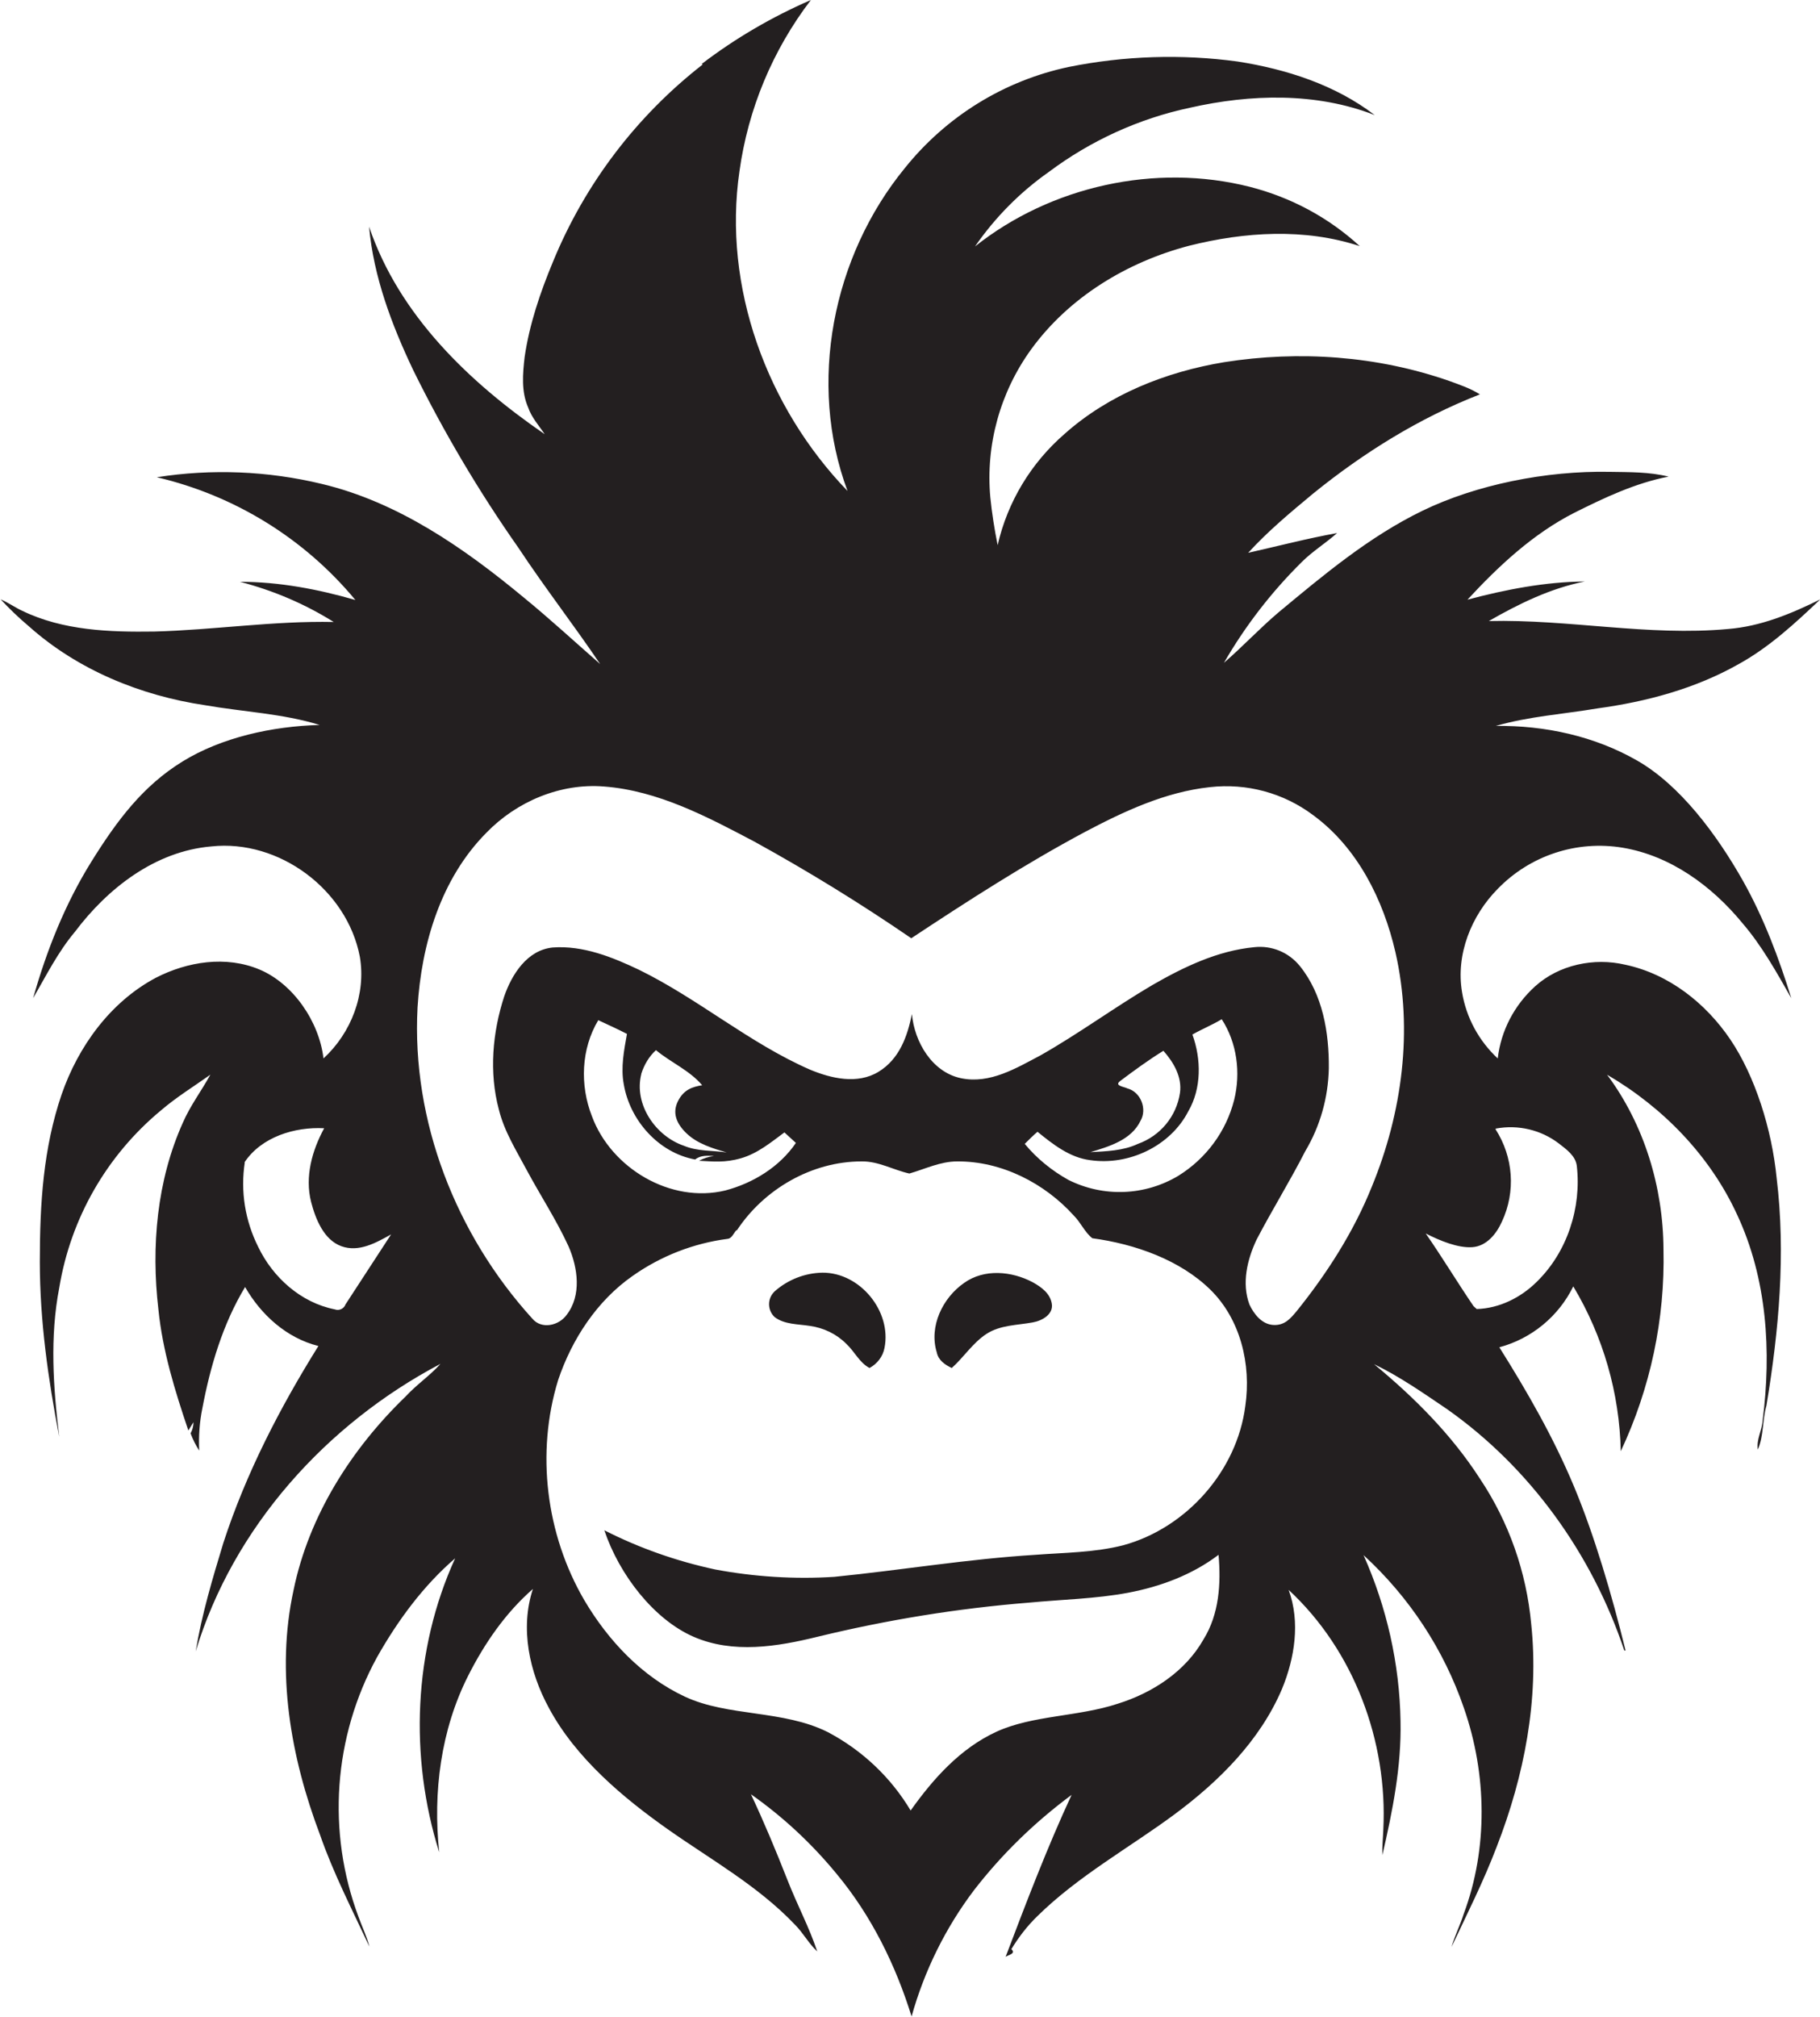 <?xml version="1.0" encoding="utf-8"?>
<!-- Generator: Adobe Illustrator 19.2.0, SVG Export Plug-In . SVG Version: 6.00 Build 0)  -->
<svg version="1.1" id="Layer_1" xmlns="http://www.w3.org/2000/svg" xmlns:xlink="http://www.w3.org/1999/xlink" x="0px" y="0px"
	 viewBox="0 0 571 632.6" style="enable-background:new 0 0 571 632.6;" xml:space="preserve">
<style type="text/css">
	.st0{fill:#231F20;}
</style>
<title>bise-eise_mascot_monkey_flat_black_logo_white_background_4f298529-d3eb-416a-ac6e-ca31e2680271</title>
<path class="st0" d="M220.1,20.1C230.7,12,242.2,5.3,254.4,0c-12,15.7-19.7,34.2-22.4,53.7c-5.3,36.3,8.6,74.1,33.9,100.3
	c-12.6-33.8-4.7-73.6,18-101.3c13-16.2,31.1-27.4,51.4-31.7c17.4-3.5,35.4-4.1,53-1.7c15.3,2.4,30.6,7.3,43,16.8
	c-18.4-7.2-39-6.6-58-2.3c-16,3.4-31.1,10.3-44.2,20.1c-9.1,6.4-16.9,14.3-23.2,23.4c23.8-18.9,56.6-26.2,86.2-18.7
	c12.9,3.3,24.7,9.6,34.5,18.6c-17.3-5.7-36.1-4.5-53.6-0.1c-19.4,5.1-37.6,16.1-49.5,32.5c-9.7,13.4-14.3,29.9-12.8,46.4
	c0.5,5,1.3,10,2.3,15c3.1-13.6,10.5-25.8,21-34.9c13.9-12.4,31.9-19.5,50.1-22.5c23.5-3.7,48-2,70.6,5.9c3.3,1.2,6.6,2.3,9.6,4.2
	c-19,7.4-36.5,18.3-52.3,31.1c-7.1,5.9-14.2,11.8-20.4,18.6c9.3-2.1,18.5-4.5,27.9-6.2c-3.6,3.2-7.7,5.7-11.1,9.1
	c-9.5,9.4-17.7,20-24.4,31.6c5.9-5.1,11.2-10.8,17.1-15.8c14.2-11.8,28.5-23.8,45.2-31.9s38.6-12.6,58.8-12.2
	c6.1,0.1,12.4,0,18.4,1.5c-10.4,2-20.1,6.6-29.5,11.3c-13,6.6-23.8,16.7-33.6,27.3c12-3.2,24.4-5.6,36.8-5.7
	c-10.7,2.1-20.7,7-30.1,12.4c25.1-0.6,50,4.8,75,2.5c10.3-0.8,19.9-4.8,29-9.3c-7.9,7.5-16,15-25.6,20.3
	c-13.6,7.7-28.9,11.8-44.3,13.9c-10.7,1.8-21.5,2.5-31.9,5.5c15.4-0.2,31,3.2,44.4,10.9c13.4,7.7,24.9,23.1,33.2,37.8
	c6.5,11.6,11.2,24.1,15.1,36.7c-4.6-8.1-9.2-16.4-15.3-23.5c-9.6-11.7-22.6-21.2-37.6-23.7c-14.4-2.4-29,2.4-39.2,12.9
	c-8.3,8.4-13.2,20.6-11.2,32.4c1.3,8,5.3,15.3,11.2,20.8c1-8.7,5.2-16.7,11.7-22.6c7.5-6.8,18.5-9.1,28.3-6.8
	c13.7,2.9,25.3,12.1,33,23.5s13,28.1,14.5,43.4c2.9,23.8,0.7,47.9-3.2,71.4c-1.3,4.5-0.8,9.4-2.7,13.8c-0.5-3.2,1.3-6,1.5-9.1
	c2.8-21.7,1.4-44.5-8-64.6c-8.5-18.5-23.3-33.7-40.8-43.9c11.7,15.7,17.6,35.3,17.7,54.8c0.5,21.9-4.1,43.5-13.4,63.3
	c-0.4-18.2-5.5-36-14.9-51.7c-4.6,9.4-13.1,16.4-23.2,19.1c8.8,14,17,28.3,23.4,43.6s11.9,34,16.2,51.5h-0.4
	c-10.1-30.2-29.5-57.3-55.6-75.7c-7.4-5-14.8-10.2-22.9-14.1c12.6,10.4,24.3,22.1,33.2,35.9c9.1,13.6,14.6,29.3,16.1,45.6
	c2.5,23.7-2.2,47.7-10.8,69.8c-4.1,10.8-9.3,21.1-14.2,31.5c1-3.5,2.7-6.8,3.8-10.3c7.7-20.6,7.3-43.9,0.1-64.6
	c-6.3-18.4-17.2-34.9-31.5-48c7.3,16.4,11.3,34.1,11.6,52.1c0.3,14.2-2.5,28.2-5.7,42c-0.1-2.7,0.2-5.3,0.3-8
	c1.4-27.7-9.2-56.2-29.7-75.2c3.7,10.1,1.9,21.4-2.1,31.1c-6.9,16.2-19.8,29-33.7,39.3s-30.2,19.3-43,31.9
	c-3.2,3.1-5.9,6.6-8.2,10.4c1.6,1.4-1,1.8-1.8,2.4c6.5-17.1,13-34.2,20.7-50.8c-11.6,8.6-21.9,18.6-30.7,30
	c-8.9,11.8-15.5,25.2-19.5,39.5c-5-16.1-12.6-31.6-23.5-44.7c-7.8-9.5-16.8-17.9-26.9-25c4.1,8.7,7.8,17.6,11.3,26.5
	s6.9,15,9.5,22.8c-2.7-2.5-4.4-5.8-7-8.4c-11.6-12.2-26.4-20.4-40-30s-28.7-22.1-37.2-38c-6.1-11.2-9.1-24.9-5-37.3
	c-8.6,7.5-15.2,17.1-20.3,27.2c-8.6,17-11.1,36.6-9.1,55.4c-9.4-29.9-8.1-63.5,5-92.2c-10,8.6-18,19.5-24.5,31
	c-13.7,25-15.8,54.8-5.8,81.5c1.1,3.1,2.6,6.1,3.4,9.3c-5.4-11.6-11.3-23-15.5-35.1c-9.2-24.3-13.9-51-8.3-76.7
	c4.8-23.4,18.2-44.4,35.2-60.8c3.4-3.7,7.6-6.5,10.9-10.2c-35.7,18.8-65,51.2-76.8,90.2c1.9-11.6,5.3-22.9,8.7-34.1
	c7.1-21.8,17.7-42.3,29.8-61.7c-10-2.5-18-9.8-23-18.5c-7,11.6-10.9,24.8-13.4,38c-0.9,4.4-1.2,8.8-1,13.3c-1.1-1.7-2-3.5-2.7-5.4
	c0.6-1.1,0.9-2.3,0.9-3.5l-1.6,2.6c-4.2-12.4-8.1-25-9.4-38c-2.3-19.7-0.5-40.4,7.7-58.6c2.3-5.3,5.8-9.9,8.6-15
	c-5.2,3.7-10.6,7-15.5,11.2c-17,14.1-28.3,33.8-31.9,55.6c-3,15.5-1.9,31.3,0,46.8c-3.5-18.1-6.1-36.5-6.1-54.9s1.1-35.6,6.8-52.4
	c5.2-15.1,15.3-29.1,29.6-36.7c9.9-5.1,22-7,32.5-2.6s18.7,16.2,20.1,27.9c8.7-8,13.4-20.2,11.4-31.9c-4-21-25.3-36.9-46.6-34.6
	c-17.6,1.5-32.5,13.1-42.8,26.8c-5.3,6.3-9,13.7-13.1,20.8c4.2-14.9,10-29.5,18.2-42.7s16.3-23.9,28.6-31.5s28.2-11.1,43.1-11.5
	c-11.7-3.6-24-4.1-36-6.2c-20.2-3-40-11.1-55.3-24.8c-3.1-2.6-6-5.4-8.8-8.4c2.4,1,4.4,2.5,6.8,3.6c12.8,6.2,27.4,6.7,41.4,6.5
	c18.8-0.5,37.5-3.4,56.3-3c-9.1-5.7-19-9.9-29.4-12.6c12.3,0,24.4,2.3,36.2,5.7c-16-19.3-37.9-32.8-62.3-38.5
	c17.2-2.7,34.8-2,51.8,2.1c23.9,5.7,44.6,20.1,63.3,35.6c8.2,6.7,16,13.9,24,20.9c-8.3-12.3-17.4-24-25.6-36.4
	c-12.5-17.8-23.5-36.4-33.1-55.9c-6.7-14.1-12.4-29.2-13.8-44.9c9.4,27.8,31.5,48.9,55.1,65.1c-1.8-2.7-4.1-5.2-5.2-8.4
	c-2.2-5-1.7-10.6-1.1-15.8c1.5-10.3,4.9-20.3,8.9-29.9c10-24.4,26.2-45.7,47-61.9 M152.6,261.2c-14.3,14.4-20.4,35-21.6,54.8
	c-1.9,35.7,12.1,71.3,36,97.6c2.9,3.5,8.4,2.2,10.8-1.2c4.7-6.1,3.5-14.7,0.6-21.4c-3.8-8.3-8.8-15.9-13.1-23.9
	c-3.3-6.2-7.1-12.2-8.8-19.1c-3.1-11.6-2-24.2,1.7-35.5c2.4-6.9,7.2-14.5,15.2-15.3c9.5-0.7,18.7,3,27.1,7
	c18.6,9.1,34.6,23,53.6,31.3c6.7,2.8,14.9,4.7,21.5,0.7s9.1-11.2,10.5-18.1c0.8,8.7,6.3,18.2,15.4,20.1s17.4-3.2,25-7.2
	c12-6.8,23.1-15,35-22c9.9-5.7,20.5-10.8,32-11.9c5.5-0.6,10.8,1.6,14.3,5.9c7.2,8.9,9.2,20.9,9.1,32.1c-0.2,9.2-2.7,18.1-7.4,26
	c-4.8,9.4-10.4,18.4-15.3,27.8c-2.9,6.2-4.7,13.6-2.2,20.3c1.4,3,3.9,6.2,7.5,6.4s5.4-2.1,7.2-4.2c9.6-11.9,18-25,23.7-39.2
	c9.5-23.1,13-49,7.4-73.5c-3.8-16.5-11.9-32.8-25.8-43c-9.3-7-20.9-10.1-32.4-8.8c-14,1.5-27,7.6-39.3,14.1
	c-18.7,10-36.7,21.6-54.4,33.3c-15.9-10.9-32.3-21-49.2-30.3c-14.8-7.8-30.2-16-47.2-17.3C175.8,245.6,162.1,251.4,152.6,261.2
	 M187.7,320c-5.4,9-5.8,20.4-2,30.1c6,16.3,24.7,27.5,41.9,23.3c8.7-2.3,17-7.4,22.1-14.9l-3.6-3.3c-4.2,3.1-8.4,6.6-13.6,8.1
	s-8.8,1-13.2,0.8c1.5-0.8,3.1-1.3,4.7-1.5c-2-0.1-4.2-0.3-5.9,1.1c-11.5-2.1-20.5-12.3-22.4-23.6c-1-5.3,0.1-10.7,1-15.8
	C193.8,322.8,190.7,321.4,187.7,320 M374.1,324.5c2.8,7.7,2.9,16.9-1.3,24.1c-5.6,10.9-18.7,17.1-30.8,15.3
	c-6.4-0.8-11.7-5-16.5-8.9c-1.4,1.2-2.7,2.5-4,3.8c3.8,4.6,8.5,8.4,13.7,11.3c11,5.5,24,5,34.5-1.3c8.7-5.4,15-13.9,17.5-23.8
	c2.1-8.5,0.9-17.9-3.9-25.3C380.3,321.5,377.1,322.8,374.1,324.5 M201.2,336.9c-2.4,9.5,4.5,19.5,13.4,22.5
	c4.3,1.8,8.9,1.4,13.4,2.1c-4.4-1.3-9.1-2.7-12.5-5.9s-4.6-6.6-2.8-10.2s4.5-4.5,7.6-5c-4-4.7-9.8-7.1-14.5-11
	c-2.2,2-3.7,4.6-4.6,7.4 M351.3,339.2c-1.7,1.4,1.5,1.7,2.4,2.2c4.2,1.1,6.3,6.5,4.1,10.2c-2.9,6-9.8,8-15.7,9.8
	c5-0.3,10.2-0.4,14.9-2.6c7-2.5,12.1-8.6,13.2-16c0.7-5-2-9.6-5.2-13.2c-4.7,2.9-9.2,6.2-13.6,9.5 M76.8,364.6
	c-1.4,9.1,0.1,18.3,4.2,26.5c4.6,9.6,13.4,17.5,24,19.6c1.3,0.5,2.7-0.1,3.3-1.3c0,0,0,0,0-0.1l14.4-22.1
	c-4.7,2.6-10.1,5.7-15.6,3.7s-8.1-8.5-9.5-13.9c-2-7.9,0.3-16.1,4.1-23.1c-9.2-0.5-19.7,2.7-25,10.7 M469.2,354.2
	c5.6,8.7,6.4,19.6,2,29c-1.7,3.8-4.8,7.7-9.3,8s-10.1-2-14.6-4.3c5.2,7.5,9.9,15.3,15,22.8l1,0.9c7.1-0.2,13.9-3.6,18.9-8.6
	c9.5-9.3,14-23.2,12.5-36.3c-0.4-3.2-3.3-5.2-5.6-7c-5.6-4.3-12.8-6-19.8-4.7 M231,385.9c-0.9,1-1.4,2.6-2.8,2.7
	c-10.7,1.4-20.9,5.4-29.7,11.6c-11.2,7.8-19.1,19.9-23.4,32.7c-7,22.8-3.8,48.4,8.2,69c7.5,12.7,18.1,24,31.6,30.3
	s30.8,4.1,44.8,11.1c10.8,5.7,19.8,14.2,26,24.6c7.1-10,15.6-19.5,26.9-24.7s25.7-4.7,38.1-8.8c10.9-3.4,21.2-10.1,26.9-20.2
	c4.9-7.9,5.5-17.5,4.7-26.5c-8.3,6.3-18.3,10-28.4,11.9s-20.7,2.1-31.1,3.1c-22.4,1.8-44.5,5.4-66.3,10.7c-12.6,3.1-26.5,5.4-38.9,0
	s-23.3-19.4-28-33.4c11,5.6,22.7,9.7,34.8,12.3c12.3,2.3,24.9,3.1,37.4,2.3c21-2.1,41.9-5.6,63-6.9c9.2-0.7,18.6-0.7,27.6-3
	c19.8-5.4,35.7-23.3,38.3-43.7c1.9-13-1.5-27.2-11-36.5s-23.6-14.3-37-16.1c-2.4-1.9-3.6-4.9-5.8-7.1c-9.2-10.2-22.7-17.1-36.6-17
	c-5.3,0-10.1,2.4-15,3.8c-5-1.1-9.7-3.9-15-3.8c-15.6,0-30.6,8.7-39.1,21.6 M243.1,405c4.1-3.6,9.4-5.7,14.9-5.8
	c11.8-0.1,21.8,12.1,19.5,23.6c-0.5,2.7-2.3,5-4.7,6.3c-3.2-1.7-4.7-5.2-7.3-7.6c-3.1-3.1-7.1-5-11.4-5.6c-3.7-0.6-8-0.4-11.1-2.8
	c-2.2-2.1-2.3-5.6-0.2-7.8C242.9,405.2,243,405.1,243.1,405 M302.5,402.4c6.3-4.5,14.9-3.7,21.5-0.2c2.7,1.5,5.5,3.5,6,6.8
	s-3.1,5.3-6,5.8c-4.9,0.9-10.2,0.8-14.5,3.6s-7.1,7.3-10.9,10.7c-2.1-1-4.2-2.4-4.7-4.9C291.4,416.1,295.7,407.1,302.5,402.4
	L302.5,402.4L302.5,402.4z"/>
</svg>
